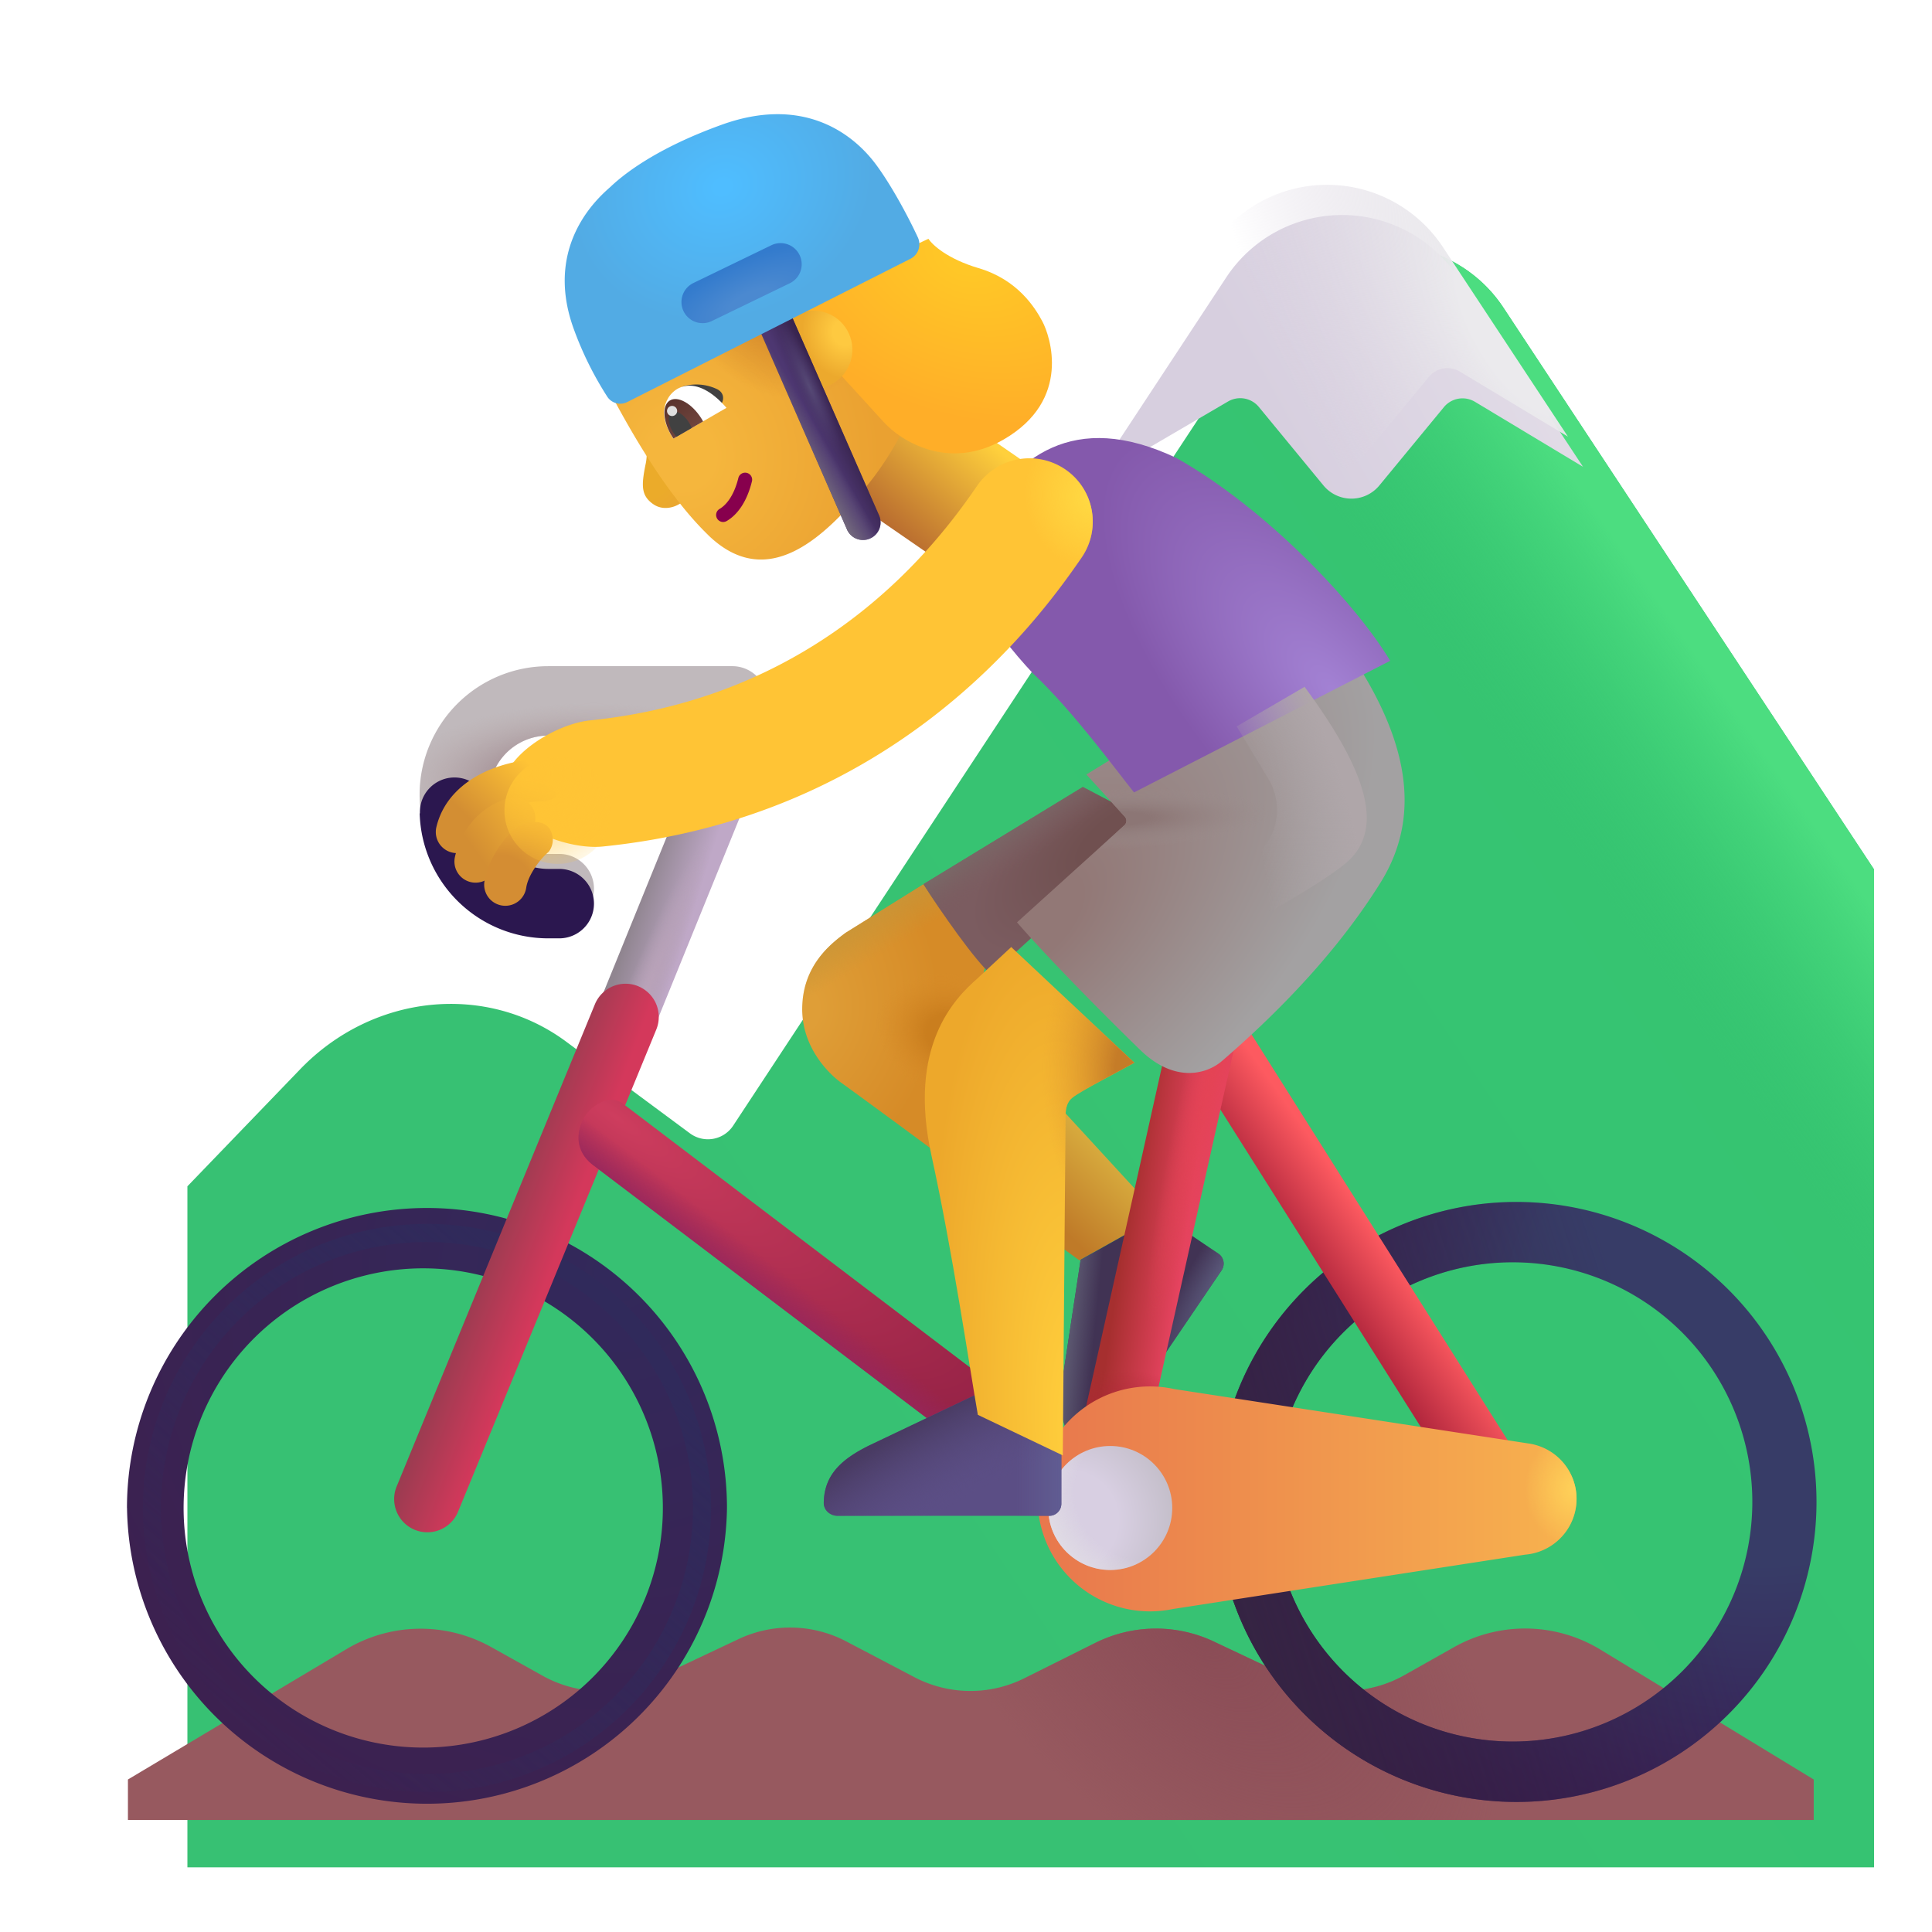 <svg xmlns="http://www.w3.org/2000/svg" fill="none" viewBox="0 0 32 32"><g filter="url(#svg-7d9ba4d1-4e4f-43af-9f0f-6fcfb86c8e5c-a)"><path fill="url(#svg-c0b46576-4ea9-4708-a389-c6963e8115fd-b)" d="m3.971 16.711-1.867 1.938v11.28H30.04V13.4l-6.14-9.306a2.3 2.3 0 0 0-3.84.003l-8.917 13.548a.5.5 0 0 1-.715.127l-2.048-1.517c-1.32-.98-3.2-.8-4.41.457"/><path fill="url(#svg-2f940cb1-03ef-4fb6-8b83-2f8bf9a849d6-c)" d="m3.971 16.711-1.867 1.938v11.28H30.04V13.4l-6.14-9.306a2.3 2.3 0 0 0-3.84.003l-8.917 13.548a.5.5 0 0 1-.715.127l-2.048-1.517c-1.32-.98-3.2-.8-4.41.457"/></g><g filter="url(#svg-823b6769-2db1-495a-833d-5c18aadb8e81-d)"><path fill="url(#svg-b261eee6-14d7-4b66-8c3e-d2537eb893ca-e)" d="M17.844 7.463 20.09 6.15a.4.4 0 0 1 .51.09l1.07 1.3a.6.6 0 0 0 .927 0l1.068-1.296a.4.4 0 0 1 .515-.089l1.79 1.077-2.07-3.138a2.3 2.3 0 0 0-3.841.003z"/></g><path fill="url(#svg-c4513531-be61-4449-82a0-3c121c67c3d3-f)" d="M17.844 7.463 20.09 6.15a.4.4 0 0 1 .51.09l1.07 1.3a.6.6 0 0 0 .927 0l1.068-1.296a.4.4 0 0 1 .515-.089l1.79 1.077-2.07-3.138a2.3 2.3 0 0 0-3.841.003z"/><g filter="url(#svg-68a081eb-7025-4269-8ecb-2b8a9abc75e1-g)"><path fill="#97595F" d="m5.736 27.116-3.617 2.158v.671h27.922v-.671l-3.531-2.15a2.4 2.4 0 0 0-2.43-.04l-.817.461a2 2 0 0 1-1.838.068l-1.318-.623a2.25 2.25 0 0 0-1.965.021l-1.177.587a2 2 0 0 1-1.822-.02l-1.126-.591a2 2 0 0 0-1.783-.039l-1.42.67a2 2 0 0 1-1.826-.062l-.855-.477a2.4 2.4 0 0 0-2.397.037"/><path fill="url(#svg-e8eca250-b243-4d5a-8953-66d1d8067e60-h)" d="m5.736 27.116-3.617 2.158v.671h27.922v-.671l-3.531-2.15a2.4 2.4 0 0 0-2.43-.04l-.817.461a2 2 0 0 1-1.838.068l-1.318-.623a2.25 2.25 0 0 0-1.965.021l-1.177.587a2 2 0 0 1-1.822-.02l-1.126-.591a2 2 0 0 0-1.783-.039l-1.42.67a2 2 0 0 1-1.826-.062l-.855-.477a2.4 2.4 0 0 0-2.397.037"/></g><g filter="url(#svg-6bf88235-1c7d-45f3-83a8-03677d7fb846-i)"><path fill="url(#svg-3b79b4d2-544b-4228-9ee9-e8ae1df23132-j)" fill-rule="evenodd" d="M7.073 21.008a3.969 3.969 0 1 0 0 7.937 3.969 3.969 0 0 0 0-7.937m-4.97 3.969a4.969 4.969 0 1 1 9.938 0 4.969 4.969 0 0 1-9.937 0" clip-rule="evenodd"/></g><g filter="url(#svg-a725771b-3150-49bc-843b-df23a181403e-k)"><circle cx="7.072" cy="24.977" r="4.555" stroke="url(#svg-7b7959e5-d76e-4309-9914-6cc5e614cb4a-l)" stroke-width=".3"/></g><path fill="url(#svg-213aaee1-c066-4289-b662-ca00474d42c2-m)" d="m19.204 20.133-1.827-1.988-.423 2.058.923.672z"/><path fill="#413354" d="m17.898 20.866-.3 1.98c-.067.476-.04.888.364 1.168.102.07.238.03.307-.072l1.964-2.901a.2.2 0 0 0-.054-.278l-.952-.644z"/><path fill="url(#svg-bc5cdffb-c9d5-4712-a124-699311424ea9-n)" d="m17.898 20.866-.3 1.98c-.067.476-.04.888.364 1.168.102.07.238.03.307-.072l1.964-2.901a.2.2 0 0 0-.054-.278l-.952-.644z"/><path fill="url(#svg-3360d00b-cc86-4d29-b561-1623ec68b6ef-o)" d="m17.898 20.866-.3 1.98c-.067.476-.04.888.364 1.168.102.07.238.03.307-.072l1.964-2.901a.2.2 0 0 0-.054-.278l-.952-.644z"/><path fill="url(#svg-412efc0e-abef-4323-a1a9-d0a037f5a753-p)" fill-rule="evenodd" d="M12.505 11.6a.5.5 0 0 1 .271.653l-2.54 6.247a.5.5 0 0 1-.924-.381l2.54-6.247a.5.5 0 0 1 .653-.272" clip-rule="evenodd"/><path fill="url(#svg-2ad5af19-471f-415c-98cf-f1d5eea968dd-q)" fill-rule="evenodd" d="M12.505 11.6a.5.5 0 0 1 .271.653l-2.54 6.247a.5.5 0 0 1-.924-.381l2.54-6.247a.5.5 0 0 1 .653-.272" clip-rule="evenodd"/><path fill="url(#svg-583ce5fa-cfd5-44f1-b224-25adceed0b8a-r)" fill-rule="evenodd" d="M10.57 16.335a.55.55 0 0 1 .3.718l-3.289 8a.55.55 0 0 1-1.017-.418l3.289-8a.55.55 0 0 1 .718-.3" clip-rule="evenodd"/><path fill="url(#svg-00a20a57-e533-4505-b6e5-5b25c4619e1b-s)" fill-rule="evenodd" d="M9.647 18.563c.101-.223.43-.466.672-.282l6.25 4.75a.55.55 0 0 1-.665.876l-6.081-4.61c-.242-.184-.305-.453-.176-.735" clip-rule="evenodd"/><path fill="url(#svg-07f5bb7b-c117-4df8-89a4-ee85dcc80e98-t)" fill-rule="evenodd" d="M9.647 18.563c.101-.223.43-.466.672-.282l6.25 4.75a.55.55 0 0 1-.665.876l-6.081-4.61c-.242-.184-.305-.453-.176-.735" clip-rule="evenodd"/><g fill-rule="evenodd" clip-rule="evenodd" filter="url(#svg-5b00e408-ee3c-4b7f-8111-149727981b19-u)"><path fill="url(#svg-53e1b971-6876-4fa9-91cf-7181348711fe-v)" d="M25.018 21.008a3.969 3.969 0 1 0 0 7.937 3.969 3.969 0 0 0 0-7.937m-4.969 3.969a4.969 4.969 0 1 1 9.938 0 4.969 4.969 0 0 1-9.938 0"/><path fill="url(#svg-15352e10-c647-40f9-a2fb-e750c8e055f7-w)" d="M25.018 21.008a3.969 3.969 0 1 0 0 7.937 3.969 3.969 0 0 0 0-7.937m-4.969 3.969a4.969 4.969 0 1 1 9.938 0 4.969 4.969 0 0 1-9.938 0"/></g><path fill="url(#svg-84e80b94-452d-4377-82e7-d5dcf4bfdf8f-x)" fill-rule="evenodd" d="M19.756 16.62a.55.55 0 0 0-.172.76l4.719 7.476a.55.55 0 1 0 .93-.587l-4.719-7.477a.55.55 0 0 0-.758-.171" clip-rule="evenodd"/><path fill="url(#svg-4f1edf9e-23dd-4c95-b8c3-2534ef58365f-y)" fill-rule="evenodd" d="M20.06 16.541a.55.55 0 0 1 .417.657l-1.579 7.078a.55.55 0 0 1-1.073-.24l1.578-7.078a.55.55 0 0 1 .657-.417" clip-rule="evenodd"/><path fill="url(#svg-c909b422-d5cf-4ddc-a0b4-743294fd4051-z)" fill-rule="evenodd" d="M20.06 16.541a.55.55 0 0 1 .417.657l-1.579 7.078a.55.55 0 0 1-1.073-.24l1.578-7.078a.55.55 0 0 1 .657-.417" clip-rule="evenodd"/><path fill="url(#svg-33fd74f3-f709-433d-85c7-5a92b21ed2fb-A)" fill-rule="evenodd" d="M20.06 16.541a.55.55 0 0 1 .417.657l-1.579 7.078a.55.55 0 0 1-1.073-.24l1.578-7.078a.55.55 0 0 1 .657-.417" clip-rule="evenodd"/><path fill="url(#svg-b8aef389-44f9-4272-8a85-d03d06f07ca6-B)" d="m14.015 15.445 1.34-.836 1.038 1.04-.765 3.53a200 200 0 0 0-1.688-1.241c-.148-.102-.66-.543-.653-1.239.008-.71.477-1.071.727-1.254"/><path fill="url(#svg-05832573-bc8e-43a6-b702-be041631c588-C)" d="m14.015 15.445 1.34-.836 1.038 1.04-.765 3.53a200 200 0 0 0-1.688-1.241c-.148-.102-.66-.543-.653-1.239.008-.71.477-1.071.727-1.254"/><path fill="url(#svg-9c77d402-11d6-43e2-9350-b73f03b7b8b6-D)" d="m14.015 15.445 1.34-.836 1.038 1.04-.765 3.53a200 200 0 0 0-1.688-1.241c-.148-.102-.66-.543-.653-1.239.008-.71.477-1.071.727-1.254"/><path fill="url(#svg-de9957a0-05d9-43c9-9545-4c528a90e9c0-E)" d="m15.295 14.645 2.64-1.61 1.208.63-2.727 2.476c-.268-.232-.84-1.051-1.12-1.496"/><path fill="url(#svg-bb6e943e-b248-433e-9628-d676707f7393-F)" d="m15.295 14.645 2.64-1.61 1.208.63-2.727 2.476c-.268-.232-.84-1.051-1.12-1.496"/><g filter="url(#svg-4e18aad6-07c1-4d9e-ab23-f65bc9d9e3e0-G)"><path fill="url(#svg-d171a98d-9636-4344-84a6-9fba44c693cf-H)" d="M18.93 26.8a1.863 1.863 0 1 1 .018-3.643l5.898.906a.927.927 0 0 1-.086 1.837z"/><path fill="url(#svg-b98fff07-86d9-4992-a503-cc809447bbbd-I)" d="M18.93 26.8a1.863 1.863 0 1 1 .018-3.643l5.898.906a.927.927 0 0 1-.086 1.837z"/></g><circle cx="18.389" cy="24.977" r="1.027" fill="url(#svg-9b58ac1f-d8df-40e7-8708-5ff50726edc4-J)"/><circle cx="18.389" cy="24.977" r="1.027" fill="url(#svg-568ca0f3-900d-4fbb-b11d-df4efaab4725-K)"/><g filter="url(#svg-1813748d-c043-4b62-bfb8-717de706a222-L)"><path fill="#5B4E85" d="m16.115 23.226-1.809.861c-.43.212-.756.465-.762.956 0 .124.108.214.231.214h3.504a.2.2 0 0 0 .2-.2v-1.15z"/><path fill="url(#svg-b9edf07b-049a-4988-af72-e697979bcca7-M)" d="m16.115 23.226-1.809.861c-.43.212-.756.465-.762.956 0 .124.108.214.231.214h3.504a.2.2 0 0 0 .2-.2v-1.15z"/><path fill="url(#svg-c4281079-b7a7-4271-bfdf-332e036641c7-N)" d="m16.115 23.226-1.809.861c-.43.212-.756.465-.762.956 0 .124.108.214.231.214h3.504a.2.2 0 0 0 .2-.2v-1.15z"/></g><path fill="url(#svg-8df81ea9-a89c-47e1-9e24-8ff393086ad9-O)" d="M13.554 7.913h2.154v2.668h-2.154z" transform="rotate(-55.397 13.554 7.913)"/><g filter="url(#svg-4026667b-2e0a-4a6a-9a17-3039e09f36ab-P)"><path fill="url(#svg-d40f7a1f-3ea8-4734-913b-c643c677848c-Q)" d="m16.096 16 .553-.514 2.04 1.916c-.273.154-.886.464-1.03.582-.11.091-.11.235-.11.329l-.046 5.593-1.407-.672c-.138-.794-.42-2.708-.769-4.3-.395-1.801.376-2.593.77-2.934"/><path fill="url(#svg-6217f6b8-e9c4-40f0-ab64-f25ede9e2b70-R)" d="m16.096 16 .553-.514 2.04 1.916c-.273.154-.886.464-1.03.582-.11.091-.11.235-.11.329l-.046 5.593-1.407-.672c-.138-.794-.42-2.708-.769-4.3-.395-1.801.376-2.593.77-2.934"/></g><g filter="url(#svg-b94ee0eb-ca1a-4f60-9d3c-ca5c41522aff-S)"><path fill="url(#svg-7428a8ca-9370-4574-ab65-fc8f089b8279-T)" d="m18.38 13.777-.636-.699 4.032-2.476c1.422 1.867 1.5 3.21.836 4.273s-1.582 2.05-2.618 2.945c-.271.235-.802.362-1.359-.18-.707-.687-1.578-1.578-2.04-2.113l1.778-1.608a.1.1 0 0 0 .007-.142"/><path fill="url(#svg-e1f25606-f661-4ab2-9afa-fc8a80d9cebf-U)" d="m18.38 13.777-.636-.699 4.032-2.476c1.422 1.867 1.5 3.21.836 4.273s-1.582 2.05-2.618 2.945c-.271.235-.802.362-1.359-.18-.707-.687-1.578-1.578-2.04-2.113l1.778-1.608a.1.1 0 0 0 .007-.142"/></g><g filter="url(#svg-58b540f7-81dc-4efb-9dc3-45b1f1364971-V)"><path fill="url(#svg-b5bec73f-6c64-4d83-ba1b-1b826ed309c8-W)" d="M16.112 11.156c.664.625 1.363 1.586 1.671 1.969l4.243-2.18c-.586-.976-2.07-2.53-3.54-3.359-1.718-.813-2.672 0-3.305 1.07-.413.852.259 1.781.93 2.5"/></g><g filter="url(#svg-812d9943-9666-42f2-81bd-1b7c63b55006-X)"><path fill="#C0B9BC" d="M12.955 11.61a.575.575 0 0 0-.575-.576H9.33a2.13 2.13 0 0 0 0 4.26h.183a.575.575 0 1 0 0-1.15H9.33a.98.98 0 1 1 0-1.96h3.05a.575.575 0 0 0 .575-.575"/><path fill="url(#svg-b0b60d13-f5d8-434c-881b-5ea399239aa2-Y)" d="M12.955 11.61a.575.575 0 0 0-.575-.576H9.33a2.13 2.13 0 0 0 0 4.26h.183a.575.575 0 1 0 0-1.15H9.33a.98.98 0 1 1 0-1.96h3.05a.575.575 0 0 0 .575-.575"/></g><g filter="url(#svg-3770c4a6-065f-4b3a-995e-dacdaf859de1-Z)"><path fill="#2B174F" fill-rule="evenodd" d="M8.35 13.223V13.2a.572.572 0 1 0-1.145 0v.022h-.004a2.13 2.13 0 0 0 2.13 2.07h.182a.575.575 0 0 0 0-1.15H9.33a.98.98 0 0 1-.978-.92z" clip-rule="evenodd"/></g><g fill-rule="evenodd" clip-rule="evenodd" filter="url(#svg-16cb587d-89d5-4388-b337-c7cde700be56-aa)"><path fill="#FFC435" d="M17.142 8.274c.479.327.601.98.274 1.46-.783 1.144-3.152 4.302-7.933 4.787-.577.059-1.594-.319-1.653-.896s.865-1.134 1.441-1.193c3.844-.39 5.741-2.904 6.412-3.884a1.05 1.05 0 0 1 1.459-.274"/><path fill="url(#svg-70ab071f-9978-4f9c-8be8-4a44d37a3db8-ab)" d="M17.142 8.274c.479.327.601.98.274 1.46-.783 1.144-3.152 4.302-7.933 4.787-.577.059-1.594-.319-1.653-.896s.865-1.134 1.441-1.193c3.844-.39 5.741-2.904 6.412-3.884a1.05 1.05 0 0 1 1.459-.274"/></g><path fill="url(#svg-f98dd880-370a-4955-82de-d20efda2cb2a-ac)" fill-rule="evenodd" d="M9.337 12.922a.35.35 0 0 1-.35.35c-.173 0-.436.042-.663.15-.226.106-.37.252-.415.438a.35.35 0 1 1-.68-.166c.113-.466.462-.748.796-.906.334-.157.7-.216.962-.216a.35.35 0 0 1 .35.35" clip-rule="evenodd"/><g filter="url(#svg-8de494bd-c0de-44a5-8798-0dc4f3c27efc-ad)"><path fill="url(#svg-ef0b6ad9-8258-47a6-8ab3-8a85f1f639d6-ae)" d="m21.006 12.895-.523-.863 1.125-.656c.968 1.312 1.343 2.296.734 2.875-.487.462-2.87 1.723-4 2.296l2.503-2.414a1 1 0 0 0 .161-1.238"/></g><path fill="url(#svg-c252b493-eeb5-4ed5-b7d6-d2c0010f00e1-af)" fill-rule="evenodd" d="M8.851 13.448a.35.35 0 0 1-.227.44.6.6 0 0 0-.405.457.35.35 0 1 1-.684-.151c.05-.224.235-.768.877-.973a.35.35 0 0 1 .44.227" clip-rule="evenodd"/><path fill="url(#svg-996716f9-7ba8-461c-839b-a4111381dd16-ag)" fill-rule="evenodd" d="M9.088 13.707a.33.33 0 0 1 0 .402c-.151.126-.342.39-.372.594a.35.35 0 0 1-.693-.101 1.4 1.4 0 0 1 .155-.429c.08-.148.196-.313.354-.443.148-.123.433-.172.556-.023" clip-rule="evenodd"/><g filter="url(#svg-7640057d-dda0-4373-a2d7-ca24802c4530-ah)"><circle cx="9.24" cy="13.424" r=".885" fill="url(#svg-8d37b1de-013e-4b80-a58a-b4a5b3c96cd1-ai)"/></g><path fill="url(#svg-c51bf974-a243-495c-b995-bb5fe573a656-aj)" d="M10.82 8.351c-.198-.14-.2-.297-.13-.648a.8.8 0 0 0-.057-.53l.794.99c-.11.219-.408.328-.606.188"/><g filter="url(#svg-5088abca-1507-4bed-80d4-2fa1f2086bb6-ak)"><path fill="url(#svg-962ab1f5-04fc-4b0c-98de-630b36338eef-al)" d="M11.98 9.112c-.764-.74-1.39-1.926-1.641-2.39l3.439-2.037 1.815 1.677a5.2 5.2 0 0 1-.94 1.88c-.709.87-1.671 1.843-2.674.87"/><path fill="url(#svg-b7603eca-370d-410f-93ac-bc48e8cd5477-am)" d="M11.98 9.112c-.764-.74-1.39-1.926-1.641-2.39l3.439-2.037 1.815 1.677a5.2 5.2 0 0 1-.94 1.88c-.709.87-1.671 1.843-2.674.87"/></g><path fill="#414141" d="M11.878 6.446a.8.8 0 0 0-.58-.042c.267.168.302.402.46.396.204-.008.309-.26.12-.354"/><path fill="#87004D" fill-rule="evenodd" d="M11.877 8.588a.116.116 0 0 1 .042-.159c.101-.059.236-.206.312-.518a.116.116 0 0 1 .225.055c-.086.356-.25.565-.42.664a.116.116 0 0 1-.159-.042" clip-rule="evenodd"/><path fill="#fff" d="M11.02 6.699c-.072.225.06.452.13.566l.883-.51c-.514-.59-.917-.362-1.014-.056"/><path fill="url(#svg-7cda3ca5-bd32-4775-8640-657f147ff676-an)" d="m11.646 6.98-.029-.049c-.155-.247-.39-.38-.523-.297s-.115.353.04.6l.02.03z"/><path fill="#414141" d="M11.457 7.088a.5.5 0 0 0-.047-.091c-.086-.138-.215-.213-.287-.168-.072.046-.06.194.026.332a1 1 0 0 0 .055.073z"/><circle cx="11.132" cy="6.807" r=".084" fill="#DFDFDF" transform="rotate(-63.437 11.132 6.807)"/><g filter="url(#svg-7e92f142-e714-4614-a300-de5cf15e842b-ao)"><path fill="url(#svg-b7634d11-765a-499a-8bf8-0ad121b3a862-ap)" d="m14.482 7.185-.968-1.06-.522-.92 2.236-1.05c.062.099.315.334.83.486.644.19.932.648 1.057.883.126.235.495 1.3-.644 1.957-.91.525-1.705.022-1.989-.296"/></g><circle cx="13.47" cy="5.792" r=".648" fill="url(#svg-a2f826ee-d2ce-44f5-9eef-d810ca99ac2d-aq)" transform="rotate(-63.437 13.47 5.792)"/><path fill="#4D3771" fill-rule="evenodd" d="M12.726 5.076a.29.29 0 0 1 .382.149l1.45 3.307a.29.29 0 1 1-.531.233l-1.45-3.307a.29.29 0 0 1 .149-.382" clip-rule="evenodd"/><path fill="url(#svg-bbbaca27-7e18-46ab-a8cd-ddc15f500f67-ar)" fill-rule="evenodd" d="M12.726 5.076a.29.29 0 0 1 .382.149l1.45 3.307a.29.29 0 1 1-.531.233l-1.45-3.307a.29.29 0 0 1 .149-.382" clip-rule="evenodd"/><path fill="url(#svg-3482677e-9227-4e36-9e35-f98bddd4d61b-as)" fill-rule="evenodd" d="M12.726 5.076a.29.29 0 0 1 .382.149l1.45 3.307a.29.29 0 1 1-.531.233l-1.45-3.307a.29.29 0 0 1 .149-.382" clip-rule="evenodd"/><path fill="url(#svg-ab583f20-4b11-44da-ba4d-66c180880d0f-at)" fill-rule="evenodd" d="M12.726 5.076a.29.29 0 0 1 .382.149l1.45 3.307a.29.29 0 1 1-.531.233l-1.45-3.307a.29.29 0 0 1 .149-.382" clip-rule="evenodd"/><g filter="url(#svg-19521783-a956-441e-96de-798fed655c63-au)"><path fill="url(#svg-671c3f64-e0a2-4710-a743-a882575b887c-av)" d="m15.073 4.44-4.676 2.365a.257.257 0 0 1-.335-.079 5.6 5.6 0 0 1-.559-1.128c-.522-1.436.48-2.234.612-2.357.19-.179.715-.62 1.839-1.025 1.319-.476 2.15.113 2.556.66.255.344.532.86.693 1.207a.27.27 0 0 1-.13.357"/></g><g filter="url(#svg-1d490f91-416d-413a-a1af-e7ce5d65b836-aw)"><path fill="url(#svg-f66c6207-c097-435f-bd73-ac5987b655d7-ax)" d="M11.322 5.155a.35.35 0 0 1 .162-.467l1.296-.628a.35.35 0 0 1 .305.63l-1.296.628a.35.35 0 0 1-.467-.163"/></g><defs><radialGradient id="svg-c4513531-be61-4449-82a0-3c121c67c3d3-f" cx="0" cy="0" r="1" gradientTransform="rotate(150.331 11.85 6.032)scale(3.71 8.366)" gradientUnits="userSpaceOnUse"><stop offset=".19" stop-color="#EBEAED"/><stop offset="1" stop-color="#D9D1DF" stop-opacity="0"/></radialGradient><radialGradient id="svg-e8eca250-b243-4d5a-8953-66d1d8067e60-h" cx="0" cy="0" r="1" gradientTransform="matrix(4.425 4.183 -2.339 2.474 19.82 26.757)" gradientUnits="userSpaceOnUse"><stop stop-color="#8A4C56"/><stop offset="1" stop-color="#8A4C56" stop-opacity="0"/></radialGradient><radialGradient id="svg-3b79b4d2-544b-4228-9ee9-e8ae1df23132-j" cx="0" cy="0" r="1" gradientTransform="rotate(126.943 -.1 13.106)scale(9.775 9.436)" gradientUnits="userSpaceOnUse"><stop stop-color="#32295B"/><stop offset="1" stop-color="#3C2150"/></radialGradient><radialGradient id="svg-3360d00b-cc86-4d29-b561-1623ec68b6ef-o" cx="0" cy="0" r="1" gradientTransform="matrix(-1.531 2.453 -.445 -.277 20.346 20.953)" gradientUnits="userSpaceOnUse"><stop stop-color="#5D5C7E"/><stop offset="1" stop-color="#5D5C7E" stop-opacity="0"/></radialGradient><radialGradient id="svg-2ad5af19-471f-415c-98cf-f1d5eea968dd-q" cx="0" cy="0" r="1" gradientTransform="rotate(-68.026 17.608 .423)scale(2.881 .325)" gradientUnits="userSpaceOnUse"><stop stop-color="#BAA3B9"/><stop offset="1" stop-color="#BAA3B9" stop-opacity="0"/></radialGradient><radialGradient id="svg-00a20a57-e533-4505-b6e5-5b25c4619e1b-s" cx="0" cy="0" r="1" gradientTransform="matrix(6.719 4.828 -1.316 1.831 10.22 18.516)" gradientUnits="userSpaceOnUse"><stop stop-color="#CE3D5E"/><stop offset="1" stop-color="#932145"/></radialGradient><radialGradient id="svg-53e1b971-6876-4fa9-91cf-7181348711fe-v" cx="0" cy="0" r="1" gradientTransform="rotate(134.451 10.034 17.078)scale(9.806 9.465)" gradientUnits="userSpaceOnUse"><stop offset=".427" stop-color="#373C67"/><stop offset="1" stop-color="#38144F"/></radialGradient><radialGradient id="svg-c909b422-d5cf-4ddc-a0b4-743294fd4051-z" cx="0" cy="0" r="1" gradientTransform="rotate(103.707 3.238 16.627)scale(4.616 .441)" gradientUnits="userSpaceOnUse"><stop stop-color="#E44354"/><stop offset="1" stop-color="#E44354" stop-opacity="0"/></radialGradient><radialGradient id="svg-33fd74f3-f709-433d-85c7-5a92b21ed2fb-A" cx="0" cy="0" r="1" gradientTransform="matrix(-.031 -1.062 1.655 -.049 18.502 23.75)" gradientUnits="userSpaceOnUse"><stop stop-color="#AC2735"/><stop offset="1" stop-color="#AC2735" stop-opacity="0"/></radialGradient><radialGradient id="svg-b8aef389-44f9-4272-8a85-d03d06f07ca6-B" cx="0" cy="0" r="1" gradientTransform="matrix(2.184 .438 -.554 2.764 13.287 16.75)" gradientUnits="userSpaceOnUse"><stop offset=".114" stop-color="#DF9E37"/><stop offset="1" stop-color="#D68B27"/></radialGradient><radialGradient id="svg-05832573-bc8e-43a6-b702-be041631c588-C" cx="0" cy="0" r="1" gradientTransform="matrix(1.219 .453 -.35 .941 15.783 17.156)" gradientUnits="userSpaceOnUse"><stop offset=".346" stop-color="#CA7E1E"/><stop offset="1" stop-color="#D88C28" stop-opacity="0"/></radialGradient><radialGradient id="svg-de9957a0-05d9-43c9-9545-4c528a90e9c0-E" cx="0" cy="0" r="1" gradientTransform="rotate(143.881 6.994 9.938)scale(2.863 1.232)" gradientUnits="userSpaceOnUse"><stop offset=".255" stop-color="#705050"/><stop offset="1" stop-color="#7B5C60"/></radialGradient><radialGradient id="svg-b98fff07-86d9-4992-a503-cc809447bbbd-I" cx="0" cy="0" r="1" gradientTransform="matrix(-.867 0 0 -.969 25.62 24.813)" gradientUnits="userSpaceOnUse"><stop stop-color="#FFD359"/><stop offset="1" stop-color="#FFD359" stop-opacity="0"/></radialGradient><radialGradient id="svg-9b58ac1f-d8df-40e7-8708-5ff50726edc4-J" cx="0" cy="0" r="1" gradientTransform="matrix(1.562 -.656 .668 1.59 17.72 25.172)" gradientUnits="userSpaceOnUse"><stop offset=".47" stop-color="#D8CFE2"/><stop offset="1" stop-color="#C5BFCB"/></radialGradient><radialGradient id="svg-568ca0f3-900d-4fbb-b11d-df4efaab4725-K" cx="0" cy="0" r="1" gradientTransform="rotate(151.189 6.29 14.782)scale(1.783)" gradientUnits="userSpaceOnUse"><stop offset=".632" stop-color="#E2DFE5" stop-opacity="0"/><stop offset="1" stop-color="#E2DFE5"/></radialGradient><radialGradient id="svg-c4281079-b7a7-4271-bfdf-332e036641c7-N" cx="0" cy="0" r="1" gradientTransform="matrix(-1.109 -2 6.42 -3.561 16.3 25.516)" gradientUnits="userSpaceOnUse"><stop offset=".301" stop-color="#5C4F86" stop-opacity="0"/><stop offset=".943" stop-color="#493B63"/></radialGradient><radialGradient id="svg-d40f7a1f-3ea8-4734-913b-c643c677848c-Q" cx="0" cy="0" r="1" gradientTransform="matrix(-.75 -8.781 2.529 -.216 17.94 23.906)" gradientUnits="userSpaceOnUse"><stop offset=".122" stop-color="#FFCE3C"/><stop offset="1" stop-color="#EDA82B"/></radialGradient><radialGradient id="svg-6217f6b8-e9c4-40f0-ab64-f25ede9e2b70-R" cx="0" cy="0" r="1" gradientTransform="matrix(-1.688 .062 -.112 -3.016 18.846 17.625)" gradientUnits="userSpaceOnUse"><stop offset=".284" stop-color="#C57C28"/><stop offset="1" stop-color="#E59E31" stop-opacity="0"/></radialGradient><radialGradient id="svg-7428a8ca-9370-4574-ab65-fc8f089b8279-T" cx="0" cy="0" r="1" gradientTransform="matrix(5.125 -4.93 2.613 2.717 16.815 15.531)" gradientUnits="userSpaceOnUse"><stop offset=".148" stop-color="#927876"/><stop offset="1" stop-color="#A3A1A2"/></radialGradient><radialGradient id="svg-e1f25606-f661-4ab2-9afa-fc8a80d9cebf-U" cx="0" cy="0" r="1" gradientTransform="matrix(2.594 -.094 .018 .499 18.237 13.813)" gradientUnits="userSpaceOnUse"><stop offset=".22" stop-color="#8C7675"/><stop offset="1" stop-color="#9C8F8E" stop-opacity="0"/></radialGradient><radialGradient id="svg-b5bec73f-6c64-4d83-ba1b-1b826ed309c8-W" cx="0" cy="0" r="1" gradientTransform="matrix(-3.5 -4.063 1.709 -1.472 21.127 11.5)" gradientUnits="userSpaceOnUse"><stop stop-color="#A382D4"/><stop offset="1" stop-color="#8459AC"/></radialGradient><radialGradient id="svg-b0b60d13-f5d8-434c-881b-5ea399239aa2-Y" cx="0" cy="0" r="1" gradientTransform="matrix(3.252 0 0 1.299 10.078 12.938)" gradientUnits="userSpaceOnUse"><stop offset=".254" stop-color="#90757E"/><stop offset="1" stop-color="#B7A6A6" stop-opacity="0"/></radialGradient><radialGradient id="svg-70ab071f-9978-4f9c-8be8-4a44d37a3db8-ab" cx="0" cy="0" r="1" gradientTransform="rotate(158.559 7.971 6.041)scale(1.111 1.238)" gradientUnits="userSpaceOnUse"><stop stop-color="#FFDA43"/><stop offset="1" stop-color="#FFDA43" stop-opacity="0"/></radialGradient><radialGradient id="svg-ef0b6ad9-8258-47a6-8ab3-8a85f1f639d6-ae" cx="0" cy="0" r="1" gradientTransform="matrix(5.5 -1.438 2.005 7.67 17.377 14.688)" gradientUnits="userSpaceOnUse"><stop offset=".625" stop-color="#AFA6A9" stop-opacity="0"/><stop offset=".905" stop-color="#AFA6A9"/></radialGradient><radialGradient id="svg-996716f9-7ba8-461c-839b-a4111381dd16-ag" cx="0" cy="0" r="1" gradientTransform="rotate(-56.677 17.906 -.088)scale(1.564 1.282)" gradientUnits="userSpaceOnUse"><stop offset=".512" stop-color="#D48D33"/><stop offset="1" stop-color="#F2B135"/></radialGradient><radialGradient id="svg-8d37b1de-013e-4b80-a58a-b4a5b3c96cd1-ai" cx="0" cy="0" r="1" gradientTransform="rotate(48.659 -9.797 16.076)scale(1.904)" gradientUnits="userSpaceOnUse"><stop stop-color="#FFC435"/><stop offset="1" stop-color="#FFC435" stop-opacity="0"/></radialGradient><radialGradient id="svg-c51bf974-a243-495c-b995-bb5fe573a656-aj" cx="0" cy="0" r="1" gradientTransform="matrix(.676 .338 -.425 .851 10.773 7.78)" gradientUnits="userSpaceOnUse"><stop offset=".515" stop-color="#EBAB2A"/><stop offset="1" stop-color="#EAA630"/></radialGradient><radialGradient id="svg-962ab1f5-04fc-4b0c-98de-630b36338eef-al" cx="0" cy="0" r="1" gradientTransform="rotate(-19.333 28.63 -29.975)scale(3.28 3.402)" gradientUnits="userSpaceOnUse"><stop offset=".164" stop-color="#F5B63D"/><stop offset="1" stop-color="#EAA131"/></radialGradient><radialGradient id="svg-b7603eca-370d-410f-93ac-bc48e8cd5477-am" cx="0" cy="0" r="1" gradientTransform="rotate(55.831 1.75 14.878)scale(1.89 1.525)" gradientUnits="userSpaceOnUse"><stop stop-color="#CA7D27"/><stop offset="1" stop-color="#CA7D27" stop-opacity="0"/></radialGradient><radialGradient id="svg-b7634d11-765a-499a-8bf8-0ad121b3a862-ap" cx="0" cy="0" r="1" gradientTransform="matrix(-.92 2.441 -3.52 -1.327 15.838 4.46)" gradientUnits="userSpaceOnUse"><stop offset=".094" stop-color="#FFC727"/><stop offset="1" stop-color="#FFAE28"/></radialGradient><radialGradient id="svg-a2f826ee-d2ce-44f5-9eef-d810ca99ac2d-aq" cx="0" cy="0" r="1" gradientTransform="rotate(-140.407 8.076 .554)scale(.683 .773)" gradientUnits="userSpaceOnUse"><stop offset=".272" stop-color="#FEC940"/><stop offset="1" stop-color="#ECA92D"/></radialGradient><radialGradient id="svg-ab583f20-4b11-44da-ba4d-66c180880d0f-at" cx="0" cy="0" r="1" gradientTransform="matrix(.188 -.083 .487 1.104 13.405 6.403)" gradientUnits="userSpaceOnUse"><stop stop-color="#564975"/><stop offset="1" stop-color="#4D3A6E" stop-opacity="0"/></radialGradient><radialGradient id="svg-671c3f64-e0a2-4710-a743-a882575b887c-av" cx="0" cy="0" r="1" gradientTransform="matrix(.948 2.155 -2.533 1.114 11.967 3.243)" gradientUnits="userSpaceOnUse"><stop offset=".045" stop-color="#4FBDFF"/><stop offset=".919" stop-color="#52ABE4"/></radialGradient><radialGradient id="svg-f66c6207-c097-435f-bd73-ac5987b655d7-ax" cx="0" cy="0" r="1" gradientTransform="matrix(-.28 -.616 1.579 -.717 12.429 4.993)" gradientUnits="userSpaceOnUse"><stop offset=".218" stop-color="#4B89D0"/><stop offset="1" stop-color="#337BCD"/></radialGradient><linearGradient id="svg-c0b46576-4ea9-4708-a389-c6963e8115fd-b" x1="9.723" x2="28.027" y1="21.004" y2="8.814" gradientUnits="userSpaceOnUse"><stop stop-color="#37C173"/><stop offset="1" stop-color="#36C571"/></linearGradient><linearGradient id="svg-2f940cb1-03ef-4fb6-8b83-2f8bf9a849d6-c" x1="29.436" x2="25.976" y1="11.992" y2="14.406" gradientUnits="userSpaceOnUse"><stop offset=".164" stop-color="#4CDD80"/><stop offset="1" stop-color="#36C871" stop-opacity="0"/></linearGradient><linearGradient id="svg-b261eee6-14d7-4b66-8c3e-d2537eb893ca-e" x1="21.229" x2="24.97" y1="7.004" y2="4.912" gradientUnits="userSpaceOnUse"><stop stop-color="#D7CFDF"/><stop offset="1" stop-color="#E2DCE7"/></linearGradient><linearGradient id="svg-7b7959e5-d76e-4309-9914-6cc5e614cb4a-l" x1="9.283" x2="3.252" y1="21.313" y2="28.344" gradientUnits="userSpaceOnUse"><stop stop-color="#302A5B"/><stop offset="1" stop-color="#302A5B" stop-opacity="0"/></linearGradient><linearGradient id="svg-213aaee1-c066-4289-b662-ca00474d42c2-m" x1="17.752" x2="18.721" y1="20.516" y2="19.51" gradientUnits="userSpaceOnUse"><stop stop-color="#BF7A28"/><stop offset="1" stop-color="#D7AA3D"/></linearGradient><linearGradient id="svg-bc5cdffb-c9d5-4712-a124-699311424ea9-n" x1="22.268" x2="17.674" y1="22.084" y2="21.625" gradientUnits="userSpaceOnUse"><stop offset=".891" stop-color="#615F76" stop-opacity="0"/><stop offset="1" stop-color="#615F76"/></linearGradient><linearGradient id="svg-412efc0e-abef-4323-a1a9-d0a037f5a753-p" x1="11.549" x2="10.674" y1="14.906" y2="14.625" gradientUnits="userSpaceOnUse"><stop stop-color="#BFA8C7"/><stop offset="1" stop-color="#908590"/></linearGradient><linearGradient id="svg-583ce5fa-cfd5-44f1-b224-25adceed0b8a-r" x1="9.783" x2="8.502" y1="19.86" y2="19.375" gradientUnits="userSpaceOnUse"><stop offset=".146" stop-color="#D4385B"/><stop offset="1" stop-color="#973C50"/></linearGradient><linearGradient id="svg-07f5bb7b-c117-4df8-89a4-ee85dcc80e98-t" x1="13.002" x2="13.393" y1="21.906" y2="21.406" gradientUnits="userSpaceOnUse"><stop stop-color="#96275E"/><stop offset="1" stop-color="#96275E" stop-opacity="0"/><stop offset="1" stop-color="#9C2649" stop-opacity="0"/></linearGradient><linearGradient id="svg-15352e10-c647-40f9-a2fb-e750c8e055f7-w" x1="20.049" x2="27.804" y1="27.417" y2="24.977" gradientUnits="userSpaceOnUse"><stop stop-color="#352542"/><stop offset="1" stop-color="#352542" stop-opacity="0"/></linearGradient><linearGradient id="svg-84e80b94-452d-4377-82e7-d5dcf4bfdf8f-x" x1="23.83" x2="22.768" y1="21.844" y2="22.594" gradientUnits="userSpaceOnUse"><stop stop-color="#FD5A60"/><stop offset="1" stop-color="#AF253C"/></linearGradient><linearGradient id="svg-4f1edf9e-23dd-4c95-b8c3-2534ef58365f-y" x1="19.627" x2="18.612" y1="20.617" y2="20.469" gradientUnits="userSpaceOnUse"><stop stop-color="#E5435F"/><stop offset="1" stop-color="#A62F2F"/></linearGradient><linearGradient id="svg-9c77d402-11d6-43e2-9350-b73f03b7b8b6-D" x1="14.565" x2="14.987" y1="14.875" y2="15.563" gradientUnits="userSpaceOnUse"><stop stop-color="#C79639"/><stop offset="1" stop-color="#C79639" stop-opacity="0"/></linearGradient><linearGradient id="svg-bb6e943e-b248-433e-9628-d676707f7393-F" x1="16.635" x2="17.002" y1="13.742" y2="14.273" gradientUnits="userSpaceOnUse"><stop stop-color="#796867"/><stop offset="1" stop-color="#7C5C60" stop-opacity="0"/></linearGradient><linearGradient id="svg-d171a98d-9636-4344-84a6-9fba44c693cf-H" x1="25.346" x2="16.682" y1="24.977" y2="24.977" gradientUnits="userSpaceOnUse"><stop stop-color="#F7B14E"/><stop offset="1" stop-color="#E8774D"/></linearGradient><linearGradient id="svg-b9edf07b-049a-4988-af72-e697979bcca7-M" x1="17.479" x2="16.721" y1="24.844" y2="24.844" gradientUnits="userSpaceOnUse"><stop stop-color="#605C92"/><stop offset="1" stop-color="#605C92" stop-opacity="0"/></linearGradient><linearGradient id="svg-8df81ea9-a89c-47e1-9e24-8ff393086ad9-O" x1="15.733" x2="13.401" y1="9.27" y2="8.999" gradientUnits="userSpaceOnUse"><stop stop-color="#FFD03C"/><stop offset="1" stop-color="#B3642E"/></linearGradient><linearGradient id="svg-f98dd880-370a-4955-82de-d20efda2cb2a-ac" x1="7.88" x2="8.81" y1="13.656" y2="12.682" gradientUnits="userSpaceOnUse"><stop stop-color="#D38E33"/><stop offset="1" stop-color="#FFC435"/></linearGradient><linearGradient id="svg-c252b493-eeb5-4ed5-b7d6-d2c0010f00e1-af" x1="7.94" x2="9.026" y1="14.188" y2="13.406" gradientUnits="userSpaceOnUse"><stop stop-color="#D38E33"/><stop offset="1" stop-color="#F7B935"/></linearGradient><linearGradient id="svg-7cda3ca5-bd32-4775-8640-657f147ff676-an" x1="11.445" x2="11.12" y1="7.1" y2="6.619" gradientUnits="userSpaceOnUse"><stop stop-color="#6F443D"/><stop offset="1" stop-color="#5A332D"/></linearGradient><linearGradient id="svg-bbbaca27-7e18-46ab-a8cd-ddc15f500f67-ar" x1="13.768" x2="13.349" y1="6.594" y2="6.8" gradientUnits="userSpaceOnUse"><stop stop-color="#37234C"/><stop offset="1" stop-color="#37234C" stop-opacity="0"/></linearGradient><linearGradient id="svg-3482677e-9227-4e36-9e35-f98bddd4d61b-as" x1="13.588" x2="14.114" y1="8.387" y2="8.084" gradientUnits="userSpaceOnUse"><stop offset=".324" stop-color="#72687C"/><stop offset="1" stop-color="#72687C" stop-opacity="0"/></linearGradient><filter id="svg-7d9ba4d1-4e4f-43af-9f0f-6fcfb86c8e5c-a" width="28.938" height="27.87" x="2.104" y="3.06" color-interpolation-filters="sRGB" filterUnits="userSpaceOnUse"><feFlood flood-opacity="0" result="BackgroundImageFix"/><feBlend in="SourceGraphic" in2="BackgroundImageFix" result="shape"/><feColorMatrix in="SourceAlpha" result="hardAlpha" values="0 0 0 0 0 0 0 0 0 0 0 0 0 0 0 0 0 0 127 0"/><feOffset dx="1" dy="1"/><feGaussianBlur stdDeviation="1"/><feComposite in2="hardAlpha" k2="-1" k3="1" operator="arithmetic"/><feColorMatrix values="0 0 0 0 0.22 0 0 0 0 0.659 0 0 0 0 0.353 0 0 0 1 0"/><feBlend in2="shape" result="effect1_innerShadow_3987_23479"/></filter><filter id="svg-823b6769-2db1-495a-833d-5c18aadb8e81-d" width="8.378" height="5.198" x="17.844" y="3.06" color-interpolation-filters="sRGB" filterUnits="userSpaceOnUse"><feFlood flood-opacity="0" result="BackgroundImageFix"/><feBlend in="SourceGraphic" in2="BackgroundImageFix" result="shape"/><feColorMatrix in="SourceAlpha" result="hardAlpha" values="0 0 0 0 0 0 0 0 0 0 0 0 0 0 0 0 0 0 127 0"/><feOffset dx=".25" dy=".5"/><feGaussianBlur stdDeviation=".375"/><feComposite in2="hardAlpha" k2="-1" k3="1" operator="arithmetic"/><feColorMatrix values="0 0 0 0 0.706 0 0 0 0 0.706 0 0 0 0 0.71 0 0 0 1 0"/><feBlend in2="shape" result="effect1_innerShadow_3987_23479"/></filter><filter id="svg-68a081eb-7025-4269-8ecb-2b8a9abc75e1-g" width="27.922" height="3.388" x="2.119" y="26.757" color-interpolation-filters="sRGB" filterUnits="userSpaceOnUse"><feFlood flood-opacity="0" result="BackgroundImageFix"/><feBlend in="SourceGraphic" in2="BackgroundImageFix" result="shape"/><feColorMatrix in="SourceAlpha" result="hardAlpha" values="0 0 0 0 0 0 0 0 0 0 0 0 0 0 0 0 0 0 127 0"/><feOffset dy=".2"/><feGaussianBlur stdDeviation=".5"/><feComposite in2="hardAlpha" k2="-1" k3="1" operator="arithmetic"/><feColorMatrix values="0 0 0 0 0.475 0 0 0 0 0.259 0 0 0 0 0.251 0 0 0 1 0"/><feBlend in2="shape" result="effect1_innerShadow_3987_23479"/></filter><filter id="svg-6bf88235-1c7d-45f3-83a8-03677d7fb846-i" width="9.938" height="9.938" x="2.104" y="20.008" color-interpolation-filters="sRGB" filterUnits="userSpaceOnUse"><feFlood flood-opacity="0" result="BackgroundImageFix"/><feBlend in="SourceGraphic" in2="BackgroundImageFix" result="shape"/><feColorMatrix in="SourceAlpha" result="hardAlpha" values="0 0 0 0 0 0 0 0 0 0 0 0 0 0 0 0 0 0 127 0"/><feOffset/><feGaussianBlur stdDeviation=".25"/><feComposite in2="hardAlpha" k2="-1" k3="1" operator="arithmetic"/><feColorMatrix values="0 0 0 0 0.227 0 0 0 0 0.157 0 0 0 0 0.275 0 0 0 1 0"/><feBlend in2="shape" result="effect1_innerShadow_3987_23479"/></filter><filter id="svg-a725771b-3150-49bc-843b-df23a181403e-k" width="10.409" height="10.409" x="1.868" y="19.772" color-interpolation-filters="sRGB" filterUnits="userSpaceOnUse"><feFlood flood-opacity="0" result="BackgroundImageFix"/><feBlend in="SourceGraphic" in2="BackgroundImageFix" result="shape"/><feGaussianBlur result="effect1_foregroundBlur_3987_23479" stdDeviation=".25"/></filter><filter id="svg-5b00e408-ee3c-4b7f-8111-149727981b19-u" width="10.037" height="10.037" x="20.049" y="19.908" color-interpolation-filters="sRGB" filterUnits="userSpaceOnUse"><feFlood flood-opacity="0" result="BackgroundImageFix"/><feBlend in="SourceGraphic" in2="BackgroundImageFix" result="shape"/><feColorMatrix in="SourceAlpha" result="hardAlpha" values="0 0 0 0 0 0 0 0 0 0 0 0 0 0 0 0 0 0 127 0"/><feOffset dx=".1" dy="-.1"/><feGaussianBlur stdDeviation=".2"/><feComposite in2="hardAlpha" k2="-1" k3="1" operator="arithmetic"/><feColorMatrix values="0 0 0 0 0.153 0 0 0 0 0.086 0 0 0 0 0.165 0 0 0 1 0"/><feBlend in2="shape" result="effect1_innerShadow_3987_23479"/></filter><filter id="svg-4e18aad6-07c1-4d9e-ab23-f65bc9d9e3e0-G" width="9.188" height="4.077" x="16.682" y="22.863" color-interpolation-filters="sRGB" filterUnits="userSpaceOnUse"><feFlood flood-opacity="0" result="BackgroundImageFix"/><feBlend in="SourceGraphic" in2="BackgroundImageFix" result="shape"/><feColorMatrix in="SourceAlpha" result="hardAlpha" values="0 0 0 0 0 0 0 0 0 0 0 0 0 0 0 0 0 0 127 0"/><feOffset dx=".25" dy="-.25"/><feGaussianBlur stdDeviation=".25"/><feComposite in2="hardAlpha" k2="-1" k3="1" operator="arithmetic"/><feColorMatrix values="0 0 0 0 0.702 0 0 0 0 0.341 0 0 0 0 0.255 0 0 0 1 0"/><feBlend in2="shape" result="effect1_innerShadow_3987_23479"/><feColorMatrix in="SourceAlpha" result="hardAlpha" values="0 0 0 0 0 0 0 0 0 0 0 0 0 0 0 0 0 0 127 0"/><feOffset dx=".25" dy=".1"/><feGaussianBlur stdDeviation=".25"/><feComposite in2="hardAlpha" k2="-1" k3="1" operator="arithmetic"/><feColorMatrix values="0 0 0 0 0.894 0 0 0 0 0.49 0 0 0 0 0.196 0 0 0 1 0"/><feBlend in2="effect1_innerShadow_3987_23479" result="effect2_innerShadow_3987_23479"/></filter><filter id="svg-1813748d-c043-4b62-bfb8-717de706a222-L" width="4.034" height="2.181" x="13.544" y="23.076" color-interpolation-filters="sRGB" filterUnits="userSpaceOnUse"><feFlood flood-opacity="0" result="BackgroundImageFix"/><feBlend in="SourceGraphic" in2="BackgroundImageFix" result="shape"/><feColorMatrix in="SourceAlpha" result="hardAlpha" values="0 0 0 0 0 0 0 0 0 0 0 0 0 0 0 0 0 0 127 0"/><feOffset dx=".1" dy="-.15"/><feGaussianBlur stdDeviation=".125"/><feComposite in2="hardAlpha" k2="-1" k3="1" operator="arithmetic"/><feColorMatrix values="0 0 0 0 0.275 0 0 0 0 0.188 0 0 0 0 0.525 0 0 0 1 0"/><feBlend in2="shape" result="effect1_innerShadow_3987_23479"/></filter><filter id="svg-4026667b-2e0a-4a6a-9a17-3039e09f36ab-P" width="3.572" height="8.62" x="15.217" y="15.486" color-interpolation-filters="sRGB" filterUnits="userSpaceOnUse"><feFlood flood-opacity="0" result="BackgroundImageFix"/><feBlend in="SourceGraphic" in2="BackgroundImageFix" result="shape"/><feColorMatrix in="SourceAlpha" result="hardAlpha" values="0 0 0 0 0 0 0 0 0 0 0 0 0 0 0 0 0 0 127 0"/><feOffset dx=".1" dy=".2"/><feGaussianBlur stdDeviation=".2"/><feComposite in2="hardAlpha" k2="-1" k3="1" operator="arithmetic"/><feColorMatrix values="0 0 0 0 0.859 0 0 0 0 0.612 0 0 0 0 0.212 0 0 0 1 0"/><feBlend in2="shape" result="effect1_innerShadow_3987_23479"/></filter><filter id="svg-b94ee0eb-ca1a-4f60-9d3c-ca5c41522aff-S" width="6.668" height="7.67" x="16.596" y="10.352" color-interpolation-filters="sRGB" filterUnits="userSpaceOnUse"><feFlood flood-opacity="0" result="BackgroundImageFix"/><feBlend in="SourceGraphic" in2="BackgroundImageFix" result="shape"/><feColorMatrix in="SourceAlpha" result="hardAlpha" values="0 0 0 0 0 0 0 0 0 0 0 0 0 0 0 0 0 0 127 0"/><feOffset dx=".25" dy="-.25"/><feGaussianBlur stdDeviation=".625"/><feComposite in2="hardAlpha" k2="-1" k3="1" operator="arithmetic"/><feColorMatrix values="0 0 0 0 0.522 0 0 0 0 0.373 0 0 0 0 0.533 0 0 0 1 0"/><feBlend in2="shape" result="effect1_innerShadow_3987_23479"/></filter><filter id="svg-58b540f7-81dc-4efb-9dc3-45b1f1364971-V" width="7.971" height="5.869" x="15.054" y="7.256" color-interpolation-filters="sRGB" filterUnits="userSpaceOnUse"><feFlood flood-opacity="0" result="BackgroundImageFix"/><feBlend in="SourceGraphic" in2="BackgroundImageFix" result="shape"/><feColorMatrix in="SourceAlpha" result="hardAlpha" values="0 0 0 0 0 0 0 0 0 0 0 0 0 0 0 0 0 0 127 0"/><feOffset dx="1"/><feGaussianBlur stdDeviation=".75"/><feComposite in2="hardAlpha" k2="-1" k3="1" operator="arithmetic"/><feColorMatrix values="0 0 0 0 0.388 0 0 0 0 0.275 0 0 0 0 0.553 0 0 0 1 0"/><feBlend in2="shape" result="effect1_innerShadow_3987_23479"/></filter><filter id="svg-812d9943-9666-42f2-81bd-1b7c63b55006-X" width="6.005" height="4.259" x="6.951" y="11.034" color-interpolation-filters="sRGB" filterUnits="userSpaceOnUse"><feFlood flood-opacity="0" result="BackgroundImageFix"/><feBlend in="SourceGraphic" in2="BackgroundImageFix" result="shape"/><feColorMatrix in="SourceAlpha" result="hardAlpha" values="0 0 0 0 0 0 0 0 0 0 0 0 0 0 0 0 0 0 127 0"/><feOffset dx="-.25"/><feGaussianBlur stdDeviation=".5"/><feComposite in2="hardAlpha" k2="-1" k3="1" operator="arithmetic"/><feColorMatrix values="0 0 0 0 0.631 0 0 0 0 0.502 0 0 0 0 0.467 0 0 0 1 0"/><feBlend in2="shape" result="effect1_innerShadow_3987_23479"/></filter><filter id="svg-3770c4a6-065f-4b3a-995e-dacdaf859de1-Z" width="3.137" height="2.915" x="6.951" y="12.629" color-interpolation-filters="sRGB" filterUnits="userSpaceOnUse"><feFlood flood-opacity="0" result="BackgroundImageFix"/><feBlend in="SourceGraphic" in2="BackgroundImageFix" result="shape"/><feColorMatrix in="SourceAlpha" result="hardAlpha" values="0 0 0 0 0 0 0 0 0 0 0 0 0 0 0 0 0 0 127 0"/><feOffset dx="-.25" dy=".25"/><feGaussianBlur stdDeviation=".25"/><feComposite in2="hardAlpha" k2="-1" k3="1" operator="arithmetic"/><feColorMatrix values="0 0 0 0 0.165 0 0 0 0 0.118 0 0 0 0 0.231 0 0 0 1 0"/><feBlend in2="shape" result="effect1_innerShadow_3987_23479"/></filter><filter id="svg-16cb587d-89d5-4388-b337-c7cde700be56-aa" width="10.272" height="6.937" x="7.828" y="7.591" color-interpolation-filters="sRGB" filterUnits="userSpaceOnUse"><feFlood flood-opacity="0" result="BackgroundImageFix"/><feBlend in="SourceGraphic" in2="BackgroundImageFix" result="shape"/><feColorMatrix in="SourceAlpha" result="hardAlpha" values="0 0 0 0 0 0 0 0 0 0 0 0 0 0 0 0 0 0 127 0"/><feOffset dx=".5" dy="-.5"/><feGaussianBlur stdDeviation=".375"/><feComposite in2="hardAlpha" k2="-1" k3="1" operator="arithmetic"/><feColorMatrix values="0 0 0 0 0.824 0 0 0 0 0.518 0 0 0 0 0.212 0 0 0 1 0"/><feBlend in2="shape" result="effect1_innerShadow_3987_23479"/></filter><filter id="svg-8de494bd-c0de-44a5-8798-0dc4f3c27efc-ad" width="5.496" height="6.372" x="17.742" y="10.775" color-interpolation-filters="sRGB" filterUnits="userSpaceOnUse"><feFlood flood-opacity="0" result="BackgroundImageFix"/><feBlend in="SourceGraphic" in2="BackgroundImageFix" result="shape"/><feGaussianBlur result="effect1_foregroundBlur_3987_23479" stdDeviation=".3"/></filter><filter id="svg-7640057d-dda0-4373-a2d7-ca24802c4530-ah" width="2.969" height="2.969" x="7.756" y="11.939" color-interpolation-filters="sRGB" filterUnits="userSpaceOnUse"><feFlood flood-opacity="0" result="BackgroundImageFix"/><feBlend in="SourceGraphic" in2="BackgroundImageFix" result="shape"/><feGaussianBlur result="effect1_foregroundBlur_3987_23479" stdDeviation=".3"/></filter><filter id="svg-5088abca-1507-4bed-80d4-2fa1f2086bb6-ak" width="5.504" height="5.083" x="10.089" y="4.435" color-interpolation-filters="sRGB" filterUnits="userSpaceOnUse"><feFlood flood-opacity="0" result="BackgroundImageFix"/><feBlend in="SourceGraphic" in2="BackgroundImageFix" result="shape"/><feColorMatrix in="SourceAlpha" result="hardAlpha" values="0 0 0 0 0 0 0 0 0 0 0 0 0 0 0 0 0 0 127 0"/><feOffset dx="-.25" dy="-.25"/><feGaussianBlur stdDeviation=".25"/><feComposite in2="hardAlpha" k2="-1" k3="1" operator="arithmetic"/><feColorMatrix values="0 0 0 0 0.824 0 0 0 0 0.549 0 0 0 0 0.141 0 0 0 1 0"/><feBlend in2="shape" result="effect1_innerShadow_3987_23479"/></filter><filter id="svg-7e92f142-e714-4614-a300-de5cf15e842b-ao" width="4.432" height="3.754" x="12.992" y="3.955" color-interpolation-filters="sRGB" filterUnits="userSpaceOnUse"><feFlood flood-opacity="0" result="BackgroundImageFix"/><feBlend in="SourceGraphic" in2="BackgroundImageFix" result="shape"/><feColorMatrix in="SourceAlpha" result="hardAlpha" values="0 0 0 0 0 0 0 0 0 0 0 0 0 0 0 0 0 0 127 0"/><feOffset dx=".15" dy="-.2"/><feGaussianBlur stdDeviation=".3"/><feComposite in2="hardAlpha" k2="-1" k3="1" operator="arithmetic"/><feColorMatrix values="0 0 0 0 0.776 0 0 0 0 0.42 0 0 0 0 0.047 0 0 0 1 0"/><feBlend in2="shape" result="effect1_innerShadow_3987_23479"/></filter><filter id="svg-19521783-a956-441e-96de-798fed655c63-au" width="5.874" height="4.944" x="9.353" y="1.891" color-interpolation-filters="sRGB" filterUnits="userSpaceOnUse"><feFlood flood-opacity="0" result="BackgroundImageFix"/><feBlend in="SourceGraphic" in2="BackgroundImageFix" result="shape"/><feColorMatrix in="SourceAlpha" result="hardAlpha" values="0 0 0 0 0 0 0 0 0 0 0 0 0 0 0 0 0 0 127 0"/><feOffset dy="-.15"/><feGaussianBlur stdDeviation=".3"/><feComposite in2="hardAlpha" k2="-1" k3="1" operator="arithmetic"/><feColorMatrix values="0 0 0 0 0.306 0 0 0 0 0.557 0 0 0 0 0.882 0 0 0 1 0"/><feBlend in2="shape" result="effect1_innerShadow_3987_23479"/></filter><filter id="svg-1d490f91-416d-413a-a1af-e7ce5d65b836-aw" width="1.996" height="1.328" x="11.287" y="4.025" color-interpolation-filters="sRGB" filterUnits="userSpaceOnUse"><feFlood flood-opacity="0" result="BackgroundImageFix"/><feBlend in="SourceGraphic" in2="BackgroundImageFix" result="shape"/><feColorMatrix in="SourceAlpha" result="hardAlpha" values="0 0 0 0 0 0 0 0 0 0 0 0 0 0 0 0 0 0 127 0"/><feOffset/><feGaussianBlur stdDeviation=".25"/><feComposite in2="hardAlpha" k2="-1" k3="1" operator="arithmetic"/><feColorMatrix values="0 0 0 0 0.137 0 0 0 0 0.482 0 0 0 0 0.796 0 0 0 1 0"/><feBlend in2="shape" result="effect1_innerShadow_3987_23479"/></filter></defs></svg>